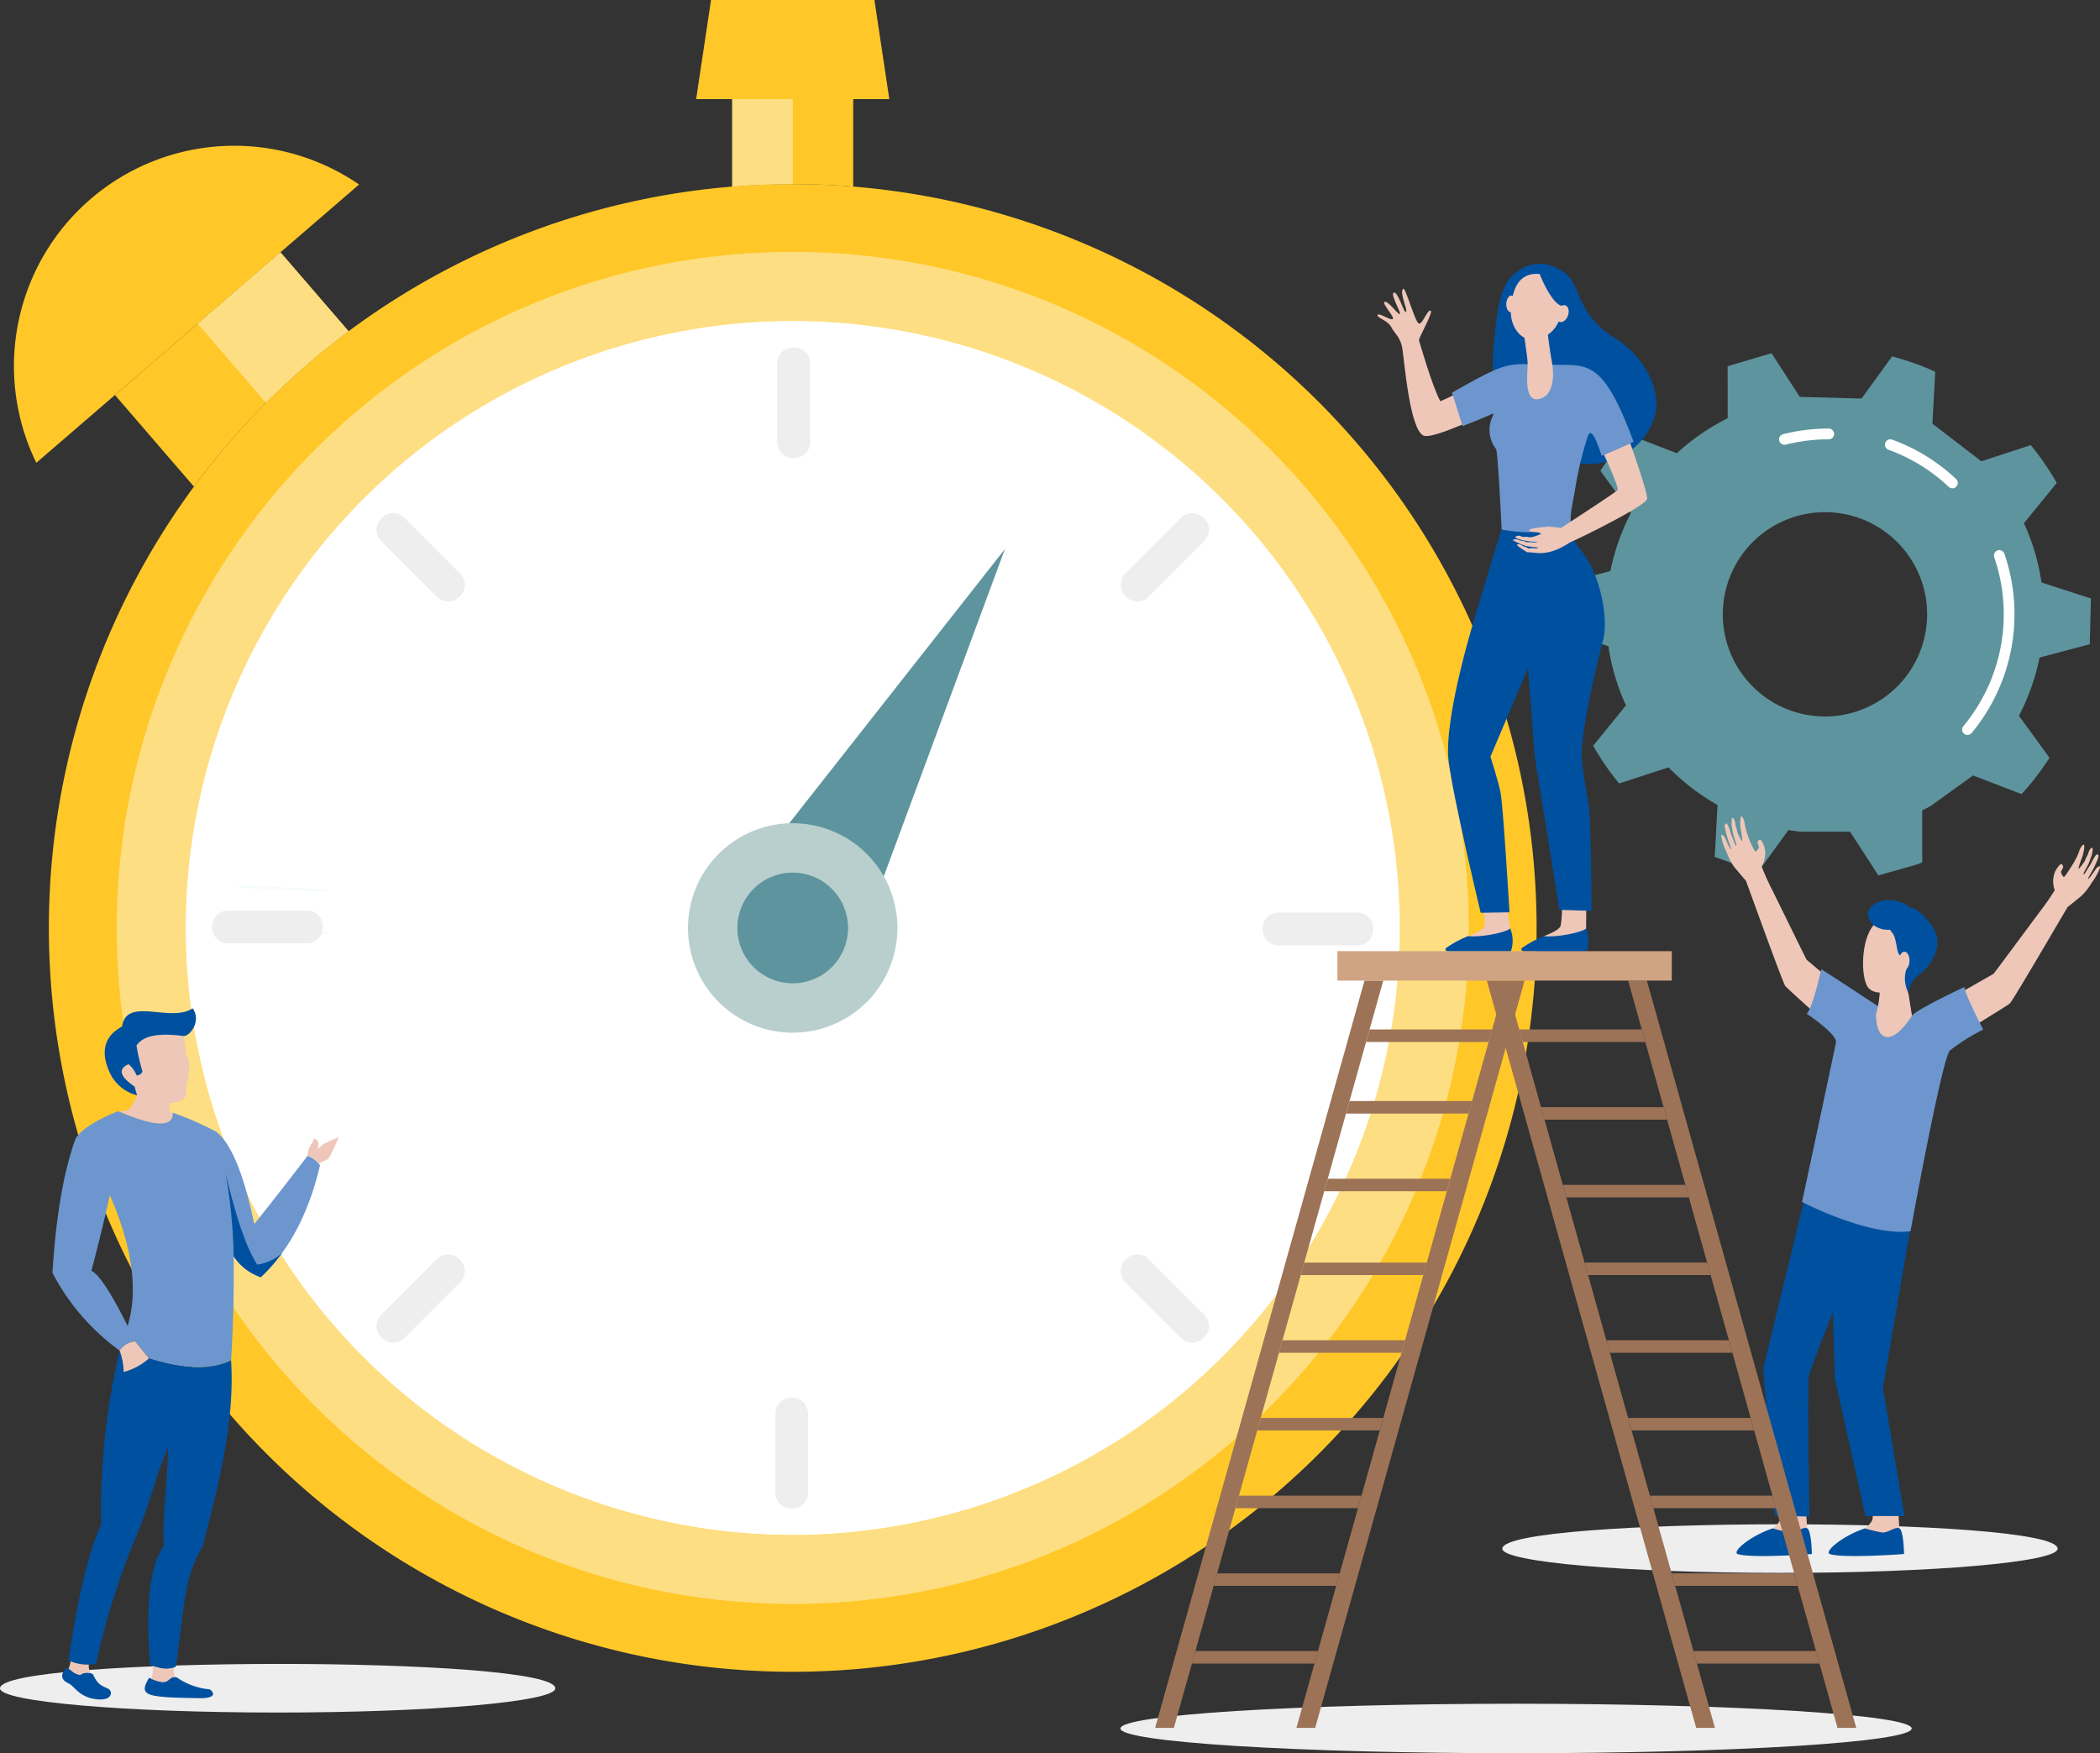 <svg xmlns="http://www.w3.org/2000/svg" width="299.435" height="250" viewBox="0 0 299.435 250">
  <rect x="0" y="0" width="299.435" height="250" fill="#333333" stroke="none"/>
  <g id="グループ_3419" data-name="グループ 3419" transform="translate(-33.956)">
    <g id="グループ_3421" data-name="グループ 3421">
      <path id="パス_9315" data-name="パス 9315" d="M852.964,212a14.566,14.566,0,1,1,14.566-14.565A14.565,14.565,0,0,1,852.964,212m-22.3,7.261a31.332,31.332,0,0,0,6.98,5.364l-.4,7.407,6.153,2.178,4.355-6.008,1.682.238,7.112,0,4.032,6.229,5.5-1.564.19-.07.568-.219-.008-7.417,1.226-.643,6.027-4.344.663.254L881,223.072a38.064,38.064,0,0,0,3.981-5.179l-4.362-5.99a31.193,31.193,0,0,0,2.939-8.3l7.159-1.9.171-6.531-7.05-2.281a30.845,30.845,0,0,0-2.5-8.446l4.673-5.75a38.031,38.031,0,0,0-3.7-5.382l-7.05,2.3-6.974-5.364.4-7.407a37.26,37.26,0,0,0-6.156-2.178l-4.351,6-8.8-.231-4.031-6.228-6.263,1.854.007,7.415a31.268,31.268,0,0,0-7.248,4.987l-1.861-.714-5.058-1.952a38.042,38.042,0,0,0-3.98,5.179l4.362,5.99a30.876,30.876,0,0,0-2.937,8.3l-7.161,1.9-.173,6.533,7.049,2.28a31.084,31.084,0,0,0,2.5,8.444l-4.673,5.752a38.147,38.147,0,0,0,3.7,5.382Z" transform="translate(-558.789 -109.836)" fill="#5e949e" fill-rule="evenodd"/>
      <path id="パス_9316" data-name="パス 9316" d="M998.633,275.867a.768.768,0,0,1-.59-1.258,24.98,24.98,0,0,0,4.4-24.078.768.768,0,0,1,1.453-.5,26.548,26.548,0,0,1-4.676,25.559.762.762,0,0,1-.591.277" transform="translate(-684.133 -171.065)" fill="#fff" fill-rule="evenodd"/>
      <path id="パス_9317" data-name="パス 9317" d="M972.463,206.225a.774.774,0,0,1-.528-.209,24.832,24.832,0,0,0-8.591-5.293.768.768,0,0,1,.523-1.444,26.374,26.374,0,0,1,9.122,5.62.767.767,0,0,1,.03,1.085.757.757,0,0,1-.557.241" transform="translate(-660.119 -136.593)" fill="#fff" fill-rule="evenodd"/>
      <path id="パス_9318" data-name="パス 9318" d="M915.61,196.668a.768.768,0,0,1-.189-1.513,26.666,26.666,0,0,1,6.5-.8.768.768,0,1,1,0,1.536,25.063,25.063,0,0,0-6.125.757.736.736,0,0,1-.189.024" transform="translate(-627.213 -133.246)" fill="#fff" fill-rule="evenodd"/>
      <path id="パス_9323" data-name="パス 9323" d="M130.163,189.574A106.066,106.066,0,1,0,236.229,83.508,106.066,106.066,0,0,0,130.163,189.574" transform="translate(-89.239 -57.253)" fill="#ffc828" fill-rule="evenodd"/>
      <path id="パス_9324" data-name="パス 9324" d="M259.6,307.03c.242-.006.482-.015.723-.023.529-.016,1.056-.035,1.582-.06q.4-.018.8-.041c.513-.03,1.025-.061,1.535-.1.253-.019.506-.035.758-.055q.908-.071,1.81-.161c.146-.013.292-.025.437-.04q1.115-.114,2.222-.255c.2-.025.4-.054.6-.08.541-.073,1.082-.147,1.621-.228q.382-.058.763-.119.746-.118,1.488-.247c.25-.043.5-.086.749-.131.543-.1,1.083-.2,1.623-.311.185-.036.371-.071.556-.11q1.087-.221,2.165-.471c.121-.027.241-.058.362-.086.6-.142,1.194-.285,1.788-.437.221-.057.442-.115.663-.174.5-.132,1-.265,1.5-.405.229-.064.459-.128.688-.2.518-.148,1.033-.3,1.548-.46.188-.058.377-.114.564-.172q2.1-.658,4.166-1.41c.185-.067.368-.137.551-.2.5-.188,1-.377,1.5-.573.214-.082.426-.168.639-.252q.733-.294,1.46-.6c.192-.081.383-.159.574-.241q.9-.382,1.789-.783l.193-.084q1.01-.458,2.007-.937c.127-.061.253-.125.38-.187q.791-.384,1.574-.782c.182-.092.363-.186.544-.28q.719-.373,1.432-.756l.523-.282q.787-.431,1.564-.875c.11-.062.219-.122.328-.185q.969-.557,1.924-1.138l.045-.028q.9-.547,1.785-1.113c.145-.092.288-.187.432-.28q.7-.454,1.4-.92l.485-.328q.71-.482,1.41-.977l.372-.262q1.788-1.274,3.512-2.626c.114-.09.227-.18.34-.271q.679-.537,1.349-1.086l.443-.365q.645-.538,1.281-1.084l.383-.329q.8-.691,1.578-1.4l.025-.021q.836-.761,1.653-1.539c.057-.054.114-.111.171-.165q.69-.661,1.369-1.337c.124-.123.247-.249.37-.372q.6-.6,1.183-1.211c.12-.126.242-.251.362-.378q.651-.685,1.287-1.383l.182-.2q1.48-1.631,2.887-3.331l.3-.367q.542-.663,1.074-1.334l.342-.436q.535-.686,1.059-1.381c.087-.116.176-.232.263-.349q1.314-1.761,2.548-3.583c.079-.116.156-.233.234-.349q.487-.729.963-1.463l.31-.484q.448-.705.885-1.418c.092-.15.184-.3.275-.45q.53-.874,1.04-1.76l.059-.1q.558-.97,1.093-1.954c.054-.1.106-.2.16-.3q.433-.806.854-1.619c.091-.175.18-.352.269-.529q.367-.722.722-1.452c.089-.182.178-.364.265-.547q.39-.814.765-1.638c.051-.111.1-.22.152-.331q.461-1.022.9-2.055l.052-.125q.394-.937.77-1.885c.073-.183.143-.367.215-.551q.294-.755.575-1.514.114-.308.226-.617.282-.775.549-1.556c.06-.176.123-.353.182-.53q.356-1.055.688-2.118h0a96.532,96.532,0,0,0-25.9-98.736v-.007q-.621-.586-1.253-1.16l-.174-.159q-.767-.7-1.549-1.374l-.176-.153q-.8-.689-1.608-1.36l-.141-.117q-.837-.689-1.69-1.361l-.092-.073q-.874-.688-1.765-1.354l-.062-.046q-.913-.683-1.844-1.344l-.043-.031q-.913-.648-1.842-1.276l-.108-.073q-.895-.6-1.8-1.186l-.175-.111q-.882-.564-1.776-1.109l-.211-.127q-.882-.534-1.777-1.051l-.228-.13q-.89-.511-1.793-1l-.239-.13q-.9-.489-1.813-.957l-.24-.123q-.914-.467-1.839-.914l-.25-.12q-.934-.449-1.88-.877l-.221-.1q-.958-.432-1.928-.844l-.2-.087q-.987-.416-1.984-.81l-.174-.07q-1.032-.406-2.074-.789l-.1-.036q-1.088-.4-2.189-.772l-.012,0q-1.107-.374-2.227-.723l-.075-.022q-1.084-.338-2.18-.65l-.13-.035q-1.066-.3-2.142-.581l-.192-.048q-1.047-.268-2.1-.514l-.238-.054q-1.037-.237-2.081-.452l-.268-.055q-1.037-.21-2.082-.4l-.273-.049q-1.045-.185-2.1-.348l-.282-.043q-1.051-.16-2.109-.295l-.284-.037q-1.069-.135-2.144-.244l-.253-.027q-1.094-.11-2.2-.194l-.222-.018q-1.13-.086-2.267-.143l-.163-.009q-1.168-.058-2.346-.089l-.1,0q-1.226-.032-2.459-.031t-2.457.031l-.1,0c-.784.021-1.566.049-2.346.089l-.163.009c-.757.04-1.514.086-2.267.143l-.221.018q-1.1.086-2.2.194l-.253.027q-1.075.111-2.143.244l-.285.037q-1.057.135-2.108.295l-.282.043q-1.053.163-2.1.348l-.273.049q-1.045.188-2.081.4l-.268.055q-1.045.215-2.082.452l-.238.054q-1.056.246-2.1.514l-.191.048q-1.076.279-2.142.581l-.129.035q-1.1.314-2.181.65l-.074.022q-1.12.349-2.227.723l-.012,0q-1.1.373-2.189.772l-.1.036q-1.042.382-2.074.789l-.174.07q-1,.393-1.984.81l-.2.087q-.97.412-1.929.844l-.221.1q-.945.429-1.88.877l-.25.12q-.925.448-1.838.914l-.241.123q-.912.468-1.813.957l-.239.13q-.9.492-1.793,1l-.228.13q-.895.517-1.777,1.051l-.21.127q-.895.545-1.776,1.109l-.175.111q-.909.584-1.8,1.186l-.108.073q-.929.628-1.842,1.276l-.043.031q-.93.661-1.844,1.344l-.061.046q-.89.667-1.765,1.354l-.092.073q-.853.672-1.69,1.361l-.141.117q-.812.672-1.608,1.36l-.175.153q-.781.68-1.548,1.374l-.175.159q-.631.576-1.253,1.16v.007a96.531,96.531,0,0,0-25.9,98.736h0q.331,1.066.688,2.118c.06.177.122.354.183.53q.268.781.548,1.556.112.309.226.617.282.76.575,1.514c.072.184.142.368.215.551q.376.948.77,1.885l.052.125q.439,1.034.9,2.055c.05.111.1.221.152.331.25.548.5,1.1.765,1.638.088.183.177.366.265.547q.355.73.722,1.452c.089.177.178.353.269.529q.42.815.854,1.619c.054.1.106.2.16.3q.536.984,1.093,1.954l.059.1q.511.887,1.04,1.76c.091.15.184.3.275.45q.437.713.886,1.418c.1.162.206.324.31.484q.475.736.963,1.463l.234.349q1.233,1.822,2.548,3.583c.087.117.176.233.264.349q.523.7,1.059,1.381.17.218.342.436.532.672,1.074,1.334l.3.367q1.406,1.7,2.887,3.331c.06.067.121.132.181.2q.637.7,1.287,1.383c.12.126.241.252.363.378q.584.609,1.181,1.211c.124.123.247.248.371.372q.678.675,1.369,1.337c.057.054.113.111.171.165q.818.779,1.653,1.539l.024.021q.781.71,1.578,1.4l.383.329q.636.547,1.281,1.084l.443.365q.669.55,1.348,1.086c.114.091.227.182.341.271q1.725,1.351,3.511,2.626l.373.262q.7.5,1.41.977l.486.328q.695.466,1.4.92c.144.093.288.188.432.28q.886.565,1.785,1.113l.046.028q.955.581,1.924,1.138c.109.063.219.123.329.185q.778.445,1.564.875l.523.282q.712.384,1.432.756c.181.094.363.188.544.28q.783.4,1.574.782c.127.062.253.125.38.187q1,.48,2.007.937l.192.084q.891.4,1.79.783c.19.082.382.16.574.241q.728.3,1.461.6c.213.084.425.17.639.252.5.2,1,.385,1.5.573.184.068.367.138.551.2q2.062.75,4.166,1.41c.187.059.376.114.564.172.514.157,1.03.311,1.547.46q.344.1.688.2.746.209,1.5.405c.221.058.442.117.664.174.594.151,1.189.3,1.788.437.12.028.241.059.361.086.719.165,1.44.324,2.164.471.186.039.372.073.557.11q.81.163,1.623.311c.25.046.5.089.749.131q.742.13,1.487.247c.255.041.508.08.764.119.539.08,1.079.154,1.622.228.2.025.4.054.6.08q1.107.14,2.221.255c.146.015.292.026.438.04q.9.09,1.81.161c.252.021.5.036.758.055.511.036,1.023.068,1.536.1q.4.022.8.041c.526.025,1.054.044,1.582.06.241.008.481.017.723.023.759.018,1.519.029,2.283.029s1.524-.011,2.283-.029M179.174,173.4c.071-.147.141-.3.212-.443q.827-1.7,1.725-3.367c.08-.148.161-.3.242-.444q.355-.648.722-1.291c.075-.133.15-.267.227-.4q.468-.808.951-1.61c.056-.092.114-.183.17-.274.272-.443.546-.885.825-1.322.1-.155.2-.312.3-.467q.412-.638.835-1.268c.069-.1.137-.209.208-.312q.514-.76,1.046-1.509c.1-.136.193-.269.29-.4q.412-.574.833-1.142c.111-.149.222-.3.334-.448q.55-.733,1.114-1.454l.1-.125q.521-.661,1.055-1.31.195-.238.392-.474.424-.507.856-1.011c.123-.144.246-.289.371-.432q.585-.672,1.182-1.333l.344-.373q.458-.5.922-.99c.15-.159.3-.318.453-.475q.482-.5.973-1c.108-.11.216-.222.326-.33q.628-.627,1.267-1.239l.449-.424q.46-.436.928-.864c.159-.146.319-.293.479-.438q.657-.594,1.324-1.175c.091-.078.182-.155.273-.233q.564-.486,1.138-.963l.51-.42q.494-.4.994-.8c.157-.125.313-.251.472-.374.461-.361.925-.719,1.393-1.068.156-.118.314-.233.471-.349q.514-.379,1.032-.751.28-.2.562-.4.577-.407,1.161-.805c.119-.081.237-.164.356-.244q.736-.5,1.485-.978l.533-.339q.538-.341,1.081-.675c.182-.113.364-.224.547-.335.51-.308,1.023-.613,1.54-.911.11-.063.221-.124.33-.186q.639-.365,1.283-.717.3-.161.592-.321.584-.315,1.175-.619c.162-.085.324-.17.487-.254q.8-.409,1.609-.8c.167-.081.335-.16.5-.24q.608-.288,1.221-.57c.191-.086.383-.174.575-.26.476-.214.954-.422,1.433-.628l.293-.127q.838-.354,1.686-.688.288-.114.577-.225c.416-.163.835-.321,1.255-.477.185-.069.37-.139.556-.206.574-.209,1.15-.414,1.731-.61l.378-.125c.477-.159.956-.315,1.436-.466.2-.063.4-.125.6-.186.461-.142.922-.278,1.386-.413l.455-.133q.9-.252,1.8-.488l.49-.123q.7-.179,1.414-.346l.575-.134q.848-.193,1.7-.371l.179-.039q.932-.19,1.87-.357.284-.052.569-.1.719-.125,1.442-.239l.531-.084c.633-.095,1.266-.185,1.9-.266l.359-.043q.8-.1,1.612-.185l.572-.058q.807-.08,1.619-.143l.368-.031q.975-.072,1.957-.124l.516-.023q.763-.036,1.531-.058c.187-.005.375-.011.563-.015.667-.015,1.335-.025,2.005-.025s1.339.009,2.006.025c.187,0,.375.01.563.015q.767.024,1.531.058l.516.023q.981.051,1.957.124l.369.031q.812.064,1.619.143l.572.058q.808.085,1.611.185l.36.043c.637.081,1.271.171,1.9.266l.529.084q.723.115,1.442.239.284.049.569.1.939.167,1.87.357l.18.039q.855.177,1.7.371l.575.134q.71.168,1.414.346l.49.123q.907.233,1.8.488l.455.133c.463.135.925.27,1.384.413.2.061.4.123.6.186q.722.227,1.437.466c.126.043.253.084.379.125.58.2,1.156.4,1.73.61.186.067.371.137.556.206.42.157.838.314,1.255.477.192.075.385.149.577.225q.847.335,1.686.688l.293.127c.48.206.958.413,1.433.628q.288.128.575.26.613.282,1.221.57c.168.08.336.159.5.24q.81.39,1.609.8c.164.084.325.169.487.254q.589.306,1.175.619l.592.321q.645.354,1.282.717c.11.062.222.123.331.186.517.3,1.03.6,1.54.911.183.111.365.223.548.335q.542.334,1.08.675l.533.339q.748.481,1.486.978c.119.08.237.163.356.244q.584.4,1.161.805.283.2.563.4.518.371,1.031.751c.157.116.315.232.471.349.469.35.933.707,1.394,1.068.158.123.314.249.471.374q.5.4.993.8l.511.42q.574.476,1.139.963c.09.078.183.155.273.233q.669.58,1.325,1.175c.16.145.319.291.479.438q.466.429.927.864c.15.142.3.282.449.424q.64.613,1.268,1.239c.109.108.217.22.326.33q.49.495.973,1,.228.236.453.475.464.492.922.99c.114.124.23.249.343.373q.6.661,1.182,1.333c.124.143.247.288.371.432q.431.5.855,1.011.2.236.392.474.534.65,1.056,1.31l.1.125q.564.721,1.115,1.454c.112.148.223.3.334.448q.42.567.832,1.142c.1.135.194.269.29.4q.532.749,1.047,1.509c.07.1.138.208.208.312q.421.63.834,1.268c.1.154.2.311.3.467.279.438.554.88.825,1.322.056.092.114.183.169.274q.485.8.952,1.61c.076.132.151.266.227.4q.366.642.722,1.291c.081.148.162.3.242.444q.9,1.662,1.725,3.367c.072.147.141.3.212.443a86.836,86.836,0,0,1,3.916,64.882c-.058.171-.118.342-.177.514q-.231.672-.472,1.34c-.073.2-.145.4-.219.6q-.243.656-.5,1.306c-.07.179-.138.358-.208.536q-.345.874-.71,1.738l-.02.05-.006.014q-.374.882-.768,1.754c-.082.183-.167.364-.25.546q-.28.608-.566,1.214-.15.313-.3.624-.284.582-.577,1.16c-.1.192-.194.385-.292.578q-.4.777-.816,1.545l-.1.19q-.438.8-.892,1.595c-.112.2-.226.389-.34.584q-.316.544-.64,1.081c-.124.206-.248.412-.374.615q-.327.534-.664,1.064c-.121.191-.242.384-.364.574q-.442.686-.9,1.363l-.237.352q-.476.7-.967,1.394c-.134.189-.27.377-.406.565-.237.329-.475.658-.716.984l-.455.608q-.361.476-.727.946c-.148.19-.295.382-.444.57q-.465.59-.943,1.171c-.144.175-.288.352-.433.525q-.489.589-.986,1.166c-.166.193-.335.383-.5.576-.251.285-.5.57-.756.852-.178.2-.357.395-.537.59q-.393.428-.791.849c-.17.181-.34.363-.512.543q-.515.536-1.04,1.065c-.163.164-.325.327-.489.49q-.537.533-1.082,1.057c-.189.181-.381.36-.571.539q-.406.383-.815.758c-.2.186-.4.37-.608.554q-.421.379-.847.752c-.191.167-.382.336-.575.5q-.555.478-1.119.946-.281.233-.563.465-.581.475-1.169.941c-.2.159-.4.315-.606.472-.3.232-.6.464-.9.693q-.324.244-.65.485-.46.34-.924.674c-.205.147-.41.3-.617.443q-.608.43-1.225.849-.289.2-.579.393-.632.423-1.271.836c-.212.138-.426.272-.639.406-.327.206-.654.411-.983.613-.228.14-.455.278-.684.416q-.5.3-1.007.6c-.214.125-.427.25-.643.374q-.672.384-1.354.756-.258.143-.518.282-.708.382-1.422.751c-.214.109-.43.218-.645.327-.356.179-.713.357-1.071.532-.234.114-.47.228-.7.339q-.551.264-1.107.518c-.211.1-.422.194-.634.29q-.774.348-1.556.68l-.34.145q-.8.335-1.607.656c-.212.084-.424.165-.636.248q-.592.229-1.188.451-.347.13-.7.255-.594.215-1.193.42c-.217.075-.434.152-.652.225q-.823.277-1.654.537l-.315.1q-.847.263-1.7.507c-.216.062-.433.121-.65.181-.419.116-.839.231-1.261.341q-.348.091-.7.18-.647.163-1.3.316c-.209.049-.417.1-.627.147q-.917.211-1.841.4l-.073.017h0l-.051.011c-.623.127-1.25.245-1.879.359l-.634.111c-.447.076-.9.152-1.345.223l-.707.107q-.677.1-1.358.19l-.633.084q-.988.125-1.985.227h0q-1,.1-2,.178l-.631.044q-.7.05-1.4.09l-.725.037q-.7.033-1.408.053c-.212.006-.424.014-.637.019q-1.02.026-2.045.027t-2.045-.027l-.638-.019q-.7-.022-1.408-.053l-.725-.037q-.7-.039-1.4-.09l-.631-.044c-.668-.053-1.336-.111-2-.178h0Zm71.3,123.562c-.668-.053-1.335-.111-2-.178Zm-3.985-.4c-.212-.026-.423-.056-.634-.084q-.68-.09-1.358-.19c-.236-.034-.472-.071-.707-.107-.449-.071-.9-.146-1.345-.223l-.634-.111c-.628-.114-1.255-.232-1.878-.359l-.051-.011h0l-.073-.017q-.925-.19-1.842-.4c-.209-.048-.417-.1-.626-.147q-.651-.154-1.3-.316-.35-.088-.7-.18c-.421-.111-.841-.225-1.26-.341-.217-.061-.434-.119-.65-.181q-.855-.246-1.7-.507l-.314-.1q-.831-.259-1.655-.537c-.218-.073-.434-.149-.652-.225q-.6-.205-1.193-.42-.349-.125-.7-.255-.6-.221-1.188-.451c-.212-.082-.424-.164-.635-.248q-.807-.319-1.607-.656l-.34-.145q-.782-.333-1.556-.68c-.212-.1-.423-.194-.634-.29q-.555-.255-1.106-.518c-.236-.112-.471-.226-.706-.339-.359-.174-.715-.353-1.071-.532q-.324-.163-.645-.327-.715-.369-1.422-.751-.26-.14-.519-.282-.681-.372-1.354-.756c-.215-.123-.428-.249-.642-.374q-.506-.295-1.007-.6-.343-.206-.683-.416c-.33-.2-.656-.407-.983-.613-.214-.135-.427-.269-.64-.406q-.64-.412-1.271-.836-.291-.2-.58-.393-.616-.42-1.225-.849c-.207-.147-.411-.3-.617-.443q-.464-.333-.923-.674-.326-.241-.65-.485c-.3-.229-.6-.461-.9-.693-.2-.157-.4-.313-.606-.472q-.589-.465-1.17-.941-.282-.231-.562-.465c-.375-.313-.75-.628-1.12-.946-.193-.167-.384-.336-.575-.5q-.426-.373-.847-.752c-.2-.184-.406-.368-.608-.554q-.41-.376-.815-.758c-.191-.179-.382-.358-.572-.539q-.545-.523-1.082-1.057c-.164-.163-.327-.326-.489-.49q-.524-.528-1.04-1.065c-.172-.18-.342-.361-.512-.543q-.4-.422-.791-.849c-.18-.2-.359-.393-.536-.59-.254-.282-.506-.567-.756-.852-.169-.192-.337-.382-.5-.576q-.5-.578-.985-1.166c-.145-.174-.29-.35-.434-.525-.317-.388-.632-.777-.943-1.171-.149-.188-.3-.38-.444-.57q-.366-.47-.726-.946-.229-.3-.456-.608c-.241-.326-.479-.655-.716-.984-.136-.188-.272-.376-.407-.565q-.49-.692-.967-1.394l-.236-.352q-.455-.677-.9-1.363c-.123-.191-.244-.383-.366-.574q-.335-.53-.663-1.064c-.126-.2-.25-.409-.374-.615q-.324-.537-.64-1.081-.17-.291-.339-.584-.454-.793-.892-1.595l-.1-.19q-.416-.768-.816-1.545c-.1-.192-.195-.385-.292-.578-.194-.385-.388-.772-.577-1.16-.1-.208-.2-.416-.3-.624-.192-.4-.38-.809-.567-1.214-.083-.182-.168-.363-.25-.546-.262-.582-.519-1.166-.768-1.754l-.005-.014-.021-.05q-.364-.863-.71-1.738c-.071-.177-.139-.357-.208-.536q-.253-.65-.5-1.306-.11-.3-.219-.6-.241-.668-.472-1.34c-.058-.171-.119-.343-.176-.514a86.833,86.833,0,0,1,3.915-64.882Zm-68.15-50.427c-.262-.582-.519-1.166-.768-1.754Z" transform="translate(-110.33 -78.344)" fill="#fede82" fill-rule="evenodd"/>
      <path id="パス_9325" data-name="パス 9325" d="M192.2,232.107a86.561,86.561,0,1,0,86.561-86.561A86.562,86.562,0,0,0,192.2,232.107" transform="translate(-131.771 -99.786)" fill="#fff" fill-rule="evenodd"/>
      <path id="パス_9326" data-name="パス 9326" d="M462.8,173.36h.172a2.249,2.249,0,0,0,2.25-2.248V159.844a2.249,2.249,0,0,0-2.25-2.249H462.8a2.249,2.249,0,0,0-2.25,2.249v11.269a2.249,2.249,0,0,0,2.25,2.248" transform="translate(-315.754 -108.047)" fill="#eee" fill-rule="evenodd"/>
      <path id="パス_9327" data-name="パス 9327" d="M354.029,415.512v.173a2.249,2.249,0,0,0,2.249,2.25h11.268a2.25,2.25,0,0,0,2.25-2.25v-.173a2.251,2.251,0,0,0-2.25-2.25H356.277a2.249,2.249,0,0,0-2.249,2.25m-149.78-.291v.172a2.249,2.249,0,0,0,2.249,2.25h11.268a2.25,2.25,0,0,0,2.249-2.25v-.172a2.249,2.249,0,0,0-2.249-2.25H206.5a2.248,2.248,0,0,0-2.249,2.25" transform="translate(-140.032 -283.132)" fill="#eee" fill-rule="evenodd"/>
      <path id="パス_9328" data-name="パス 9328" d="M385.516,244.548l.122.122a2.248,2.248,0,0,0,3.181,0l7.968-7.968a2.249,2.249,0,0,0,0-3.181l-.122-.122a2.25,2.25,0,0,0-3.181,0l-7.967,7.968a2.248,2.248,0,0,0,0,3.18M279.4,350.252l.122.122a2.249,2.249,0,0,0,3.181,0l7.967-7.967a2.25,2.25,0,0,0,0-3.181l-.122-.122a2.25,2.25,0,0,0-3.181,0l-7.967,7.968a2.248,2.248,0,0,0,0,3.181" transform="translate(-191.103 -159.567)" fill="#eee" fill-rule="evenodd"/>
      <path id="パス_9329" data-name="パス 9329" d="M290.67,244.548l-.122.122a2.249,2.249,0,0,1-3.181,0L279.4,236.7a2.248,2.248,0,0,1,0-3.181l.121-.122a2.25,2.25,0,0,1,3.182,0l7.968,7.968a2.249,2.249,0,0,1,0,3.18m106.116,105.7-.122.122a2.249,2.249,0,0,1-3.181,0l-7.968-7.967a2.25,2.25,0,0,1,0-3.181l.122-.122a2.25,2.25,0,0,1,3.181,0l7.968,7.968a2.249,2.249,0,0,1,0,3.181" transform="translate(-191.104 -159.567)" fill="#eee" fill-rule="evenodd"/>
      <path id="パス_9330" data-name="パス 9330" d="M461.874,649.755h.172a2.25,2.25,0,0,0,2.25-2.25V636.237a2.249,2.249,0,0,0-2.25-2.248h-.172a2.249,2.249,0,0,0-2.25,2.248v11.268a2.249,2.249,0,0,0,2.25,2.25" transform="translate(-315.117 -434.661)" fill="#eee" fill-rule="evenodd"/>
      <path id="パス_9331" data-name="パス 9331" d="M253.741,422.567l.774-.066a.338.338,0,0,0,.309-.368.352.352,0,0,0-.012-.071.8.8,0,0,1-.326.1l-.617.052a2.336,2.336,0,0,1-.128.352" transform="translate(-173.964 -289.365)" fill="#f6fbfd" fill-rule="evenodd"/>
      <path id="パス_9332" data-name="パス 9332" d="M228.857,402.455a.368.368,0,0,0,.01-.071.34.34,0,0,0-.325-.354c-1.954-.083-7.337-.32-12.5-.59l-.058.338c5.178.27,10.581.508,12.544.592a.812.812,0,0,1,.329.086" transform="translate(-148.078 -275.226)" fill="#f6fbfd" fill-rule="evenodd"/>
      <path id="パス_9333" data-name="パス 9333" d="M125.233,73.728a31.419,31.419,0,0,0-7.708,37.589l46.02-39.683a31.42,31.42,0,0,0-38.312,2.094" transform="translate(-78.389 -45.323)" fill="#ffc828" fill-rule="evenodd"/>
      <path id="パス_9334" data-name="パス 9334" d="M183.73,114.427l-23.6,20.351,11.263,13.062a106.707,106.707,0,0,1,22.047-22.154Z" transform="translate(-109.784 -78.451)" fill="#ffc828" fill-rule="evenodd"/>
      <path id="パス_9335" data-name="パス 9335" d="M209.463,114.427l-11.8,10.176,9.731,11.285a106.613,106.613,0,0,1,11.778-10.2Z" transform="translate(-135.517 -78.451)" fill="#fede82" fill-rule="evenodd"/>
      <path id="パス_9336" data-name="パス 9336" d="M789.335,694.8c0,1.906,17.725,3.451,39.59,3.451s39.589-1.545,39.589-3.451c0-4.687-79.179-4.593-79.179,0" transform="translate(-541.165 -473.964)" fill="#eee" fill-rule="evenodd"/>
      <path id="パス_9337" data-name="パス 9337" d="M957.944,682.009l.2,3.543c.072.448.362,1.556.362,1.966,0,1.533-6.817-1.3-5.291-1.98.141-.061,1.079-.873,1.124-1.4.07-.8.035-2.079.035-2.079Z" transform="translate(-653.369 -467.583)" fill="#eec7b9" fill-rule="evenodd"/>
      <path id="パス_9338" data-name="パス 9338" d="M942.51,693.049a23.71,23.71,0,0,0,2.418.583c.82.121,1.9-.865,2.483-.6.637.3.682,3.672.682,3.672s-8.394.637-10.542.023c-.965-.281,1.686-2.587,4.959-3.679" transform="translate(-642.644 -475.11)" fill="#0050a0" fill-rule="evenodd"/>
      <path id="パス_9339" data-name="パス 9339" d="M916.13,682.009l.2,3.543c.074.448.364,1.556.364,1.966,0,1.533-6.82-1.3-5.291-1.98.138-.061,1.077-.873,1.124-1.4.07-.8.032-2.079.032-2.079Z" transform="translate(-624.702 -467.583)" fill="#eec7b9" fill-rule="evenodd"/>
      <path id="パス_9340" data-name="パス 9340" d="M900.7,693.049a23.825,23.825,0,0,0,2.421.583c.819.121,1.9-.865,2.48-.6.64.3.682,3.672.682,3.672s-8.392.637-10.539.023c-.966-.281,1.682-2.587,4.956-3.679" transform="translate(-613.978 -475.11)" fill="#0050a0" fill-rule="evenodd"/>
      <path id="パス_9341" data-name="パス 9341" d="M894.906,375.611a3.852,3.852,0,0,1-.514,1.843,35.815,35.815,0,0,0,1.55,3.43s4.593,9.362,4.857,9.864l8.17,6.889-2.118,5.083s-8.695-7.731-9.082-8.216-5.17-13.87-5.628-15.031c0,0-1.041-1.19-1.671-1.964a8.48,8.48,0,0,1-1.047-2.025,8.984,8.984,0,0,1-.735-2.058c-.236-1.016.439-.15.439-.15s.766,1.8.894,1.721c.1-.068-.377-1.032-.65-2.154-.07-.289-.137-.569-.2-.835-.159-.683.205-.978.483-.281a7.245,7.245,0,0,1,.322.964,6.03,6.03,0,0,0,.352.888,7.283,7.283,0,0,0,.369.911c.021-.023.136.052.07-.259a17.283,17.283,0,0,1-.491-1.676c-.042-.31-.168-.963-.168-.963a6.23,6.23,0,0,1,.045-1.04c.312-.105.513.592.516,1.025a4.859,4.859,0,0,1,.254.963s.534,1.343.722,1.275a16.148,16.148,0,0,0-.255-1.776c-.091-.819-.055-1.661.1-1.7.263-.076.46.827.46.827s.1.637.156.842c.058.251.29.972.29.972a12.092,12.092,0,0,0,1.093,2.382c.168-.083.518-.477.511-.653s-.177-.485-.182-.651a.423.423,0,0,1,.336-.425c.206-.023.544.812.544.812a2.923,2.923,0,0,1,.208,1.169" transform="translate(-609.247 -253.899)" fill="#eec7b9" fill-rule="evenodd"/>
      <path id="パス_9342" data-name="パス 9342" d="M1000.449,387.731a3.819,3.819,0,0,0,.172,1.9,34.932,34.932,0,0,1-2.148,3.087s-6.213,8.384-6.565,8.824l-9.282,5.3,1.16,5.387s9.954-6.032,10.421-6.442,7.6-12.7,8.259-13.763c0,0,1.242-.979,2-1.624a8.566,8.566,0,0,0,1.4-1.8,9.147,9.147,0,0,0,1.1-1.888c.418-.957-.4-.235-.4-.235s-1.082,1.638-1.192,1.532c-.084-.084.557-.941,1.03-2,.122-.273.239-.539.345-.788.283-.646-.022-1-.422-.365a7.336,7.336,0,0,0-.491.888,6.056,6.056,0,0,1-.507.811,7.2,7.2,0,0,1-.53.827c-.016-.031-.142.03-.021-.265.145-.349.609-1.025.784-1.555.1-.3.341-.919.341-.919a6.36,6.36,0,0,0,.145-1.032c-.288-.166-.612.487-.694.911a4.841,4.841,0,0,0-.425.9s-.771,1.221-.938,1.123a15.023,15.023,0,0,1,.572-1.7c.239-.789.354-1.624.21-1.692-.245-.114-.6.728-.6.728s-.217.608-.306.8c-.1.235-.462.9-.462.9s-1.355,2.268-1.506,2.153a1.221,1.221,0,0,1-.385-.735c.038-.167.263-.448.3-.615a.428.428,0,0,0-.258-.477c-.2-.053-.682.7-.682.7a2.911,2.911,0,0,0-.415,1.116" transform="translate(-673.686 -262.688)" fill="#eec7b9" fill-rule="evenodd"/>
      <path id="パス_9343" data-name="パス 9343" d="M924.888,537.252s-10.329,24.582-10.712,26.79c-.279,1.624.081,20.007.081,20.007l-4.885-.076-1.714-21.009,6.428-26.494Z" transform="translate(-622.288 -367.802)" fill="#0050a0" fill-rule="evenodd"/>
      <path id="パス_9344" data-name="パス 9344" d="M950.376,537.115l-4.707,27.3,3.075,18.27h-5.561l-4.371-19.643-.6-21.525,2.254-6.926Z" transform="translate(-643.235 -366.512)" fill="#0050a0" fill-rule="evenodd"/>
      <path id="パス_9345" data-name="パス 9345" d="M928,439.558s-1.222,5.5-2.078,6.357c0,0,4.366,2.914,4.163,4.075s-4.835,22.76-4.835,22.76,9.537,4.97,15.471,4.174c0,0,4.467-24.621,5.622-25.774a27.733,27.733,0,0,1,4.745-2.982s-2.683-5.151-2.683-6.07c0,0-6.37,2.967-7.444,4.037s-3.159-.281-3.661-.5c0,0-8.534-5.607-9.3-6.077" transform="translate(-634.345 -301.359)" fill="#6d96ce" fill-rule="evenodd"/>
      <path id="パス_9346" data-name="パス 9346" d="M963.143,443.894l.807,5.054s-2.119,3.528-3.814,3.005c-1.424-.441-1.3-3.232-1.3-3.232a14.6,14.6,0,0,0,.542-4.325c-.231-1.441,3.766-.5,3.766-.5" transform="translate(-657.372 -304.126)" fill="#eec7b9" fill-rule="evenodd"/>
      <path id="パス_9348" data-name="パス 9348" d="M959.745,418.161c.112-.037.9,5.8-.6,7.413s-4.433,2.132-5.483.865c-1.163-1.4-1.1-7.678,1.232-9.332s4.851,1.055,4.851,1.055" transform="translate(-653.318 -285.6)" fill="#eec7b9" fill-rule="evenodd"/>
      <path id="パス_9349" data-name="パス 9349" d="M961.17,409.211c.819.1,2.252,1.237,3.407,3.134,1.414,2.329-.364,5.189-2.013,6.457a3.629,3.629,0,0,0-1.615,2.731l-.272-.759a4.213,4.213,0,0,1-.208-1.783,3.54,3.54,0,0,1,.267-1.076c.4-.843-.853-1.4-1.2-2.11-.271-.539-.283-1.783-.708-2.678l-.508-.683a3.483,3.483,0,0,1-2.314-.646c-2.532-2.222,1.335-5.159,5.165-2.587" transform="translate(-654.878 -279.867)" fill="#0050a0" fill-rule="evenodd"/>
      <path id="パス_9350" data-name="パス 9350" d="M969.245,432.893c-.014.713.313,1.3.729,1.305s.759-.562.771-1.275-.313-1.3-.728-1.3-.759.561-.771,1.274" transform="translate(-664.511 -295.916)" fill="#eec7b9" fill-rule="evenodd"/>
      <path id="パス_9351" data-name="パス 9351" d="M785.472,258.844a2.159,2.159,0,0,1-1.964.564,1.328,1.328,0,0,0,1.964-.564" transform="translate(-537.17 -177.463)" fill="#f48661" fill-rule="evenodd"/>
      <path id="パス_9352" data-name="パス 9352" d="M770.449,409.213a12.185,12.185,0,0,0-.752-4.261c1.221,0,2.248-.539,3.5-.518.341,1.994.869,5.264.869,5.264l.056,2.588-8.69.065a20.375,20.375,0,0,0,2.635-1.581c.189-.12,2.281-.8,2.386-1.556" transform="translate(-524.775 -277.277)" fill="#eec7b9" fill-rule="evenodd"/>
      <path id="パス_9353" data-name="パス 9353" d="M772.883,424.343h-8.968c-.332-.029-.414-.3-.3-.466a15.523,15.523,0,0,1,3.163-1.716c2.063.216,5.69-.633,6.016-1.109a4.629,4.629,0,0,1,.088,3.291" transform="translate(-523.499 -288.672)" fill="#0050a0" fill-rule="evenodd"/>
      <path id="パス_9354" data-name="パス 9354" d="M804.879,409.587a14.82,14.82,0,0,0,.023-4.4c1.222,0,2.384-.226,3.631-.207,0,2.049-.042,5.092-.042,5.092l.054,2.588-8.687.065a20.342,20.342,0,0,0,2.633-1.581c.191-.12,2.282-.8,2.388-1.556" transform="translate(-548.38 -277.652)" fill="#eec7b9" fill-rule="evenodd"/>
      <path id="パス_9355" data-name="パス 9355" d="M807.31,424.343h-8.97c-.332-.029-.412-.3-.3-.466a15.417,15.417,0,0,1,3.163-1.716c2.062.216,5.687-.633,6.012-1.109a4.625,4.625,0,0,1,.091,3.291" transform="translate(-547.102 -288.672)" fill="#0050a0" fill-rule="evenodd"/>
      <path id="パス_9356" data-name="パス 9356" d="M752.556,146.668l-3.27-3.445s-3.5,1.924-7.575,3.761c-1.122-1.951-2.951-8.372-3.05-8.676s2.142-4.163,1.642-4.259-1.153,2.059-1.684,1.839-1.893-5.219-2.212-4.945c-.6.511.718,3.11.4,3.3s-1.113-2.881-1.72-2.752,1.024,2.8.846,3.053-1.888-2.244-2.241-1.664c-.191.313,1.575,2.176,1.212,2.385s-1.955-.966-2.144-.586,1.484.777,1.951,1.739,1.31,1.336,1.592,3.155,1.048,11.535,3.028,12.317c1.73.681,13.22-5.222,13.22-5.222" transform="translate(-502.371 -89.766)" fill="#eec7b9" fill-rule="evenodd"/>
      <path id="パス_9357" data-name="パス 9357" d="M772.358,240.142l2.649,1.479,5.388,8.236-9.634,22.678s1.086,3.411,1.439,5.114c.369,1.782,1.277,17.082,1.277,17.082l-4.111.069s-3.9-16.288-4.565-21.574c-.8-6.421,4.087-21.71,4.087-21.71.911-3.119,2.875-9.537,2.875-9.537s.48-1.564.595-1.837" transform="translate(-524.284 -164.641)" fill="#0050a0" fill-rule="evenodd"/>
      <path id="パス_9358" data-name="パス 9358" d="M798.255,230.3a7.745,7.745,0,0,0,.822,4.148c.667,1.347,1.822,2.4,2.649,4.053,1.565,3.126,2.413,7.56,1.828,10.413,0,0-3.234,12.35-3.107,16.862a57.821,57.821,0,0,0,.983,6.69c.324,1.791.433,15.311.433,15.311l-4.591-.139-3.513-21.805-1.488-19.383L789.03,233.4Z" transform="translate(-540.956 -157.894)" fill="#0050a0" fill-rule="evenodd"/>
      <path id="パス_9359" data-name="パス 9359" d="M785.768,125.957c.406-1.914.824-3.838,2.728-5.219a5.08,5.08,0,0,1,4.952-.8c4.976,1.8,2.3,5.753,8.475,9.959a14.006,14.006,0,0,1,4.022,3.507c1.927,2.439,2.98,5.71,2.011,8.405-2,5.569-8.209,7.179-11.456,6-6.045-2.2-11.078-9.863-11.414-11.956-.357-2.238.42-8.66.682-9.9" transform="translate(-538.189 -82.007)" fill="#0050a0" fill-rule="evenodd"/>
      <path id="パス_9360" data-name="パス 9360" d="M772.135,172.295c-1.462.677-4.113,1.69-4.113,1.69l-1.506-4.765c8.519-4.847,7.848-4.064,14.241-3.97,5.108.074,7.25-.9,11.648,10.971,0,0-3.348,1.5-4.547,1.987-.517-1.468-1.447-4.4-1.991-2.727a48.434,48.434,0,0,0-1.826,7.687c-.256,1.552-.813,3.54-.521,5.122a47.363,47.363,0,0,1-6.134.834h-.024a20.947,20.947,0,0,1-3.768-.4s-.522-11.013-.8-11.474a4.417,4.417,0,0,1-.5-4.612c.2-.435.145-.485-.156-.346" transform="translate(-525.521 -113.225)" fill="#6d96ce" fill-rule="evenodd"/>
      <path id="パス_9361" data-name="パス 9361" d="M797.312,216.019c-.061.008-.332-.027-.554-.024a4.644,4.644,0,0,0-.575.052,1.555,1.555,0,0,0-.351-.209c-.1-.044-.252-.061-.359-.111s-.2-.146-.307-.192c-.27-.117-.52-.145-.6,0-.068.118,1.441,1.04,1.441,1.04,1.4.009,2.86.723,6.1-1.391,1.848-.807,10.83-5.246,11.011-6.212.1-.544-1.277-4.744-2.4-7.932-.867.389-2.715,1.21-3.749,1.643.949,2.009,2.067,4.672,1.949,5-.029.086-.143.239-6.214,4.215-.154.1-.311.2-.469.306l-1.372.893-1.731-.18s-2.743.189-2.827.5c-.036.143.194.214.473.257h.009l.124.014h0c.3.036.62.043.7.07a1.864,1.864,0,0,1,.413.2c-1.712.7-1.579.449-2.146.413-.143-.01-.294.033-.43.022-.228-.022-.413-.157-.589-.168a.773.773,0,0,0-.518.154c-.062.061.052.151.271.249a7.41,7.41,0,0,0,2.765.439c.235.056-.2.145-.867.073a3.564,3.564,0,0,1-.607-.008c-.149-.033-.283-.127-.428-.163s-.271-.032-.385-.053c-.147-.027-.353-.141-.47-.153a1.132,1.132,0,0,0-.7.067,11.521,11.521,0,0,0,1.891.855s1.374.2,1.68.2c0,0,.184.084-.175.139" transform="translate(-544.303 -137.831)" fill="#eec7b9" fill-rule="evenodd"/>
      <path id="パス_9362" data-name="パス 9362" d="M802.107,148.941s.391,3.147.62,4.236c.24,1.142.6,4.743-1.768,5.325s-1.636-3.914-1.676-5.076-.71-5.212-.71-5.212Z" transform="translate(-547.499 -101.615)" fill="#eec7b9" fill-rule="evenodd"/>
      <path id="パス_9364" data-name="パス 9364" d="M797.717,124.3a4.053,4.053,0,0,1,2.189,1.772c.8,1.376,1.2,5.336-1.748,7.027s-5.038-1.019-4.947-3.55.794-5.883,4.507-5.248" transform="translate(-543.82 -85.166)" fill="#eec7b9" fill-rule="evenodd"/>
      <path id="パス_9365" data-name="パス 9365" d="M791.133,135.182c-.031.657.25,1.207.63,1.226s.717-.5.748-1.157-.248-1.207-.628-1.226-.716.5-.75,1.157" transform="translate(-542.397 -91.887)" fill="#eec7b9" fill-rule="evenodd"/>
      <path id="パス_9366" data-name="パス 9366" d="M806.222,124.147s1.59,4.142,3.145,4.583,1.429,2.478,1.429,2.478.2-4.708-1.222-5.863a6.174,6.174,0,0,0-3.352-1.2" transform="translate(-552.743 -85.115)" fill="#0050a0" fill-rule="evenodd"/>
      <path id="パス_9367" data-name="パス 9367" d="M813.854,139.307c-.239.647-.082,1.3.353,1.469s.978-.23,1.218-.878.084-1.3-.35-1.469-.979.229-1.221.878" transform="translate(-557.899 -94.881)" fill="#eec7b9" fill-rule="evenodd"/>
      <path id="パス_9368" data-name="パス 9368" d="M672.546,772.715c31.156,0,56.413,1.579,56.413,3.528s-25.257,3.528-56.413,3.528-56.412-1.579-56.412-3.528,25.257-3.528,56.412-3.528" transform="translate(-422.419 -529.771)" fill="#eee" fill-rule="evenodd"/>
      <path id="パス_9369" data-name="パス 9369" d="M849.06,444.737h-2.674L876.243,551.3h2.674Z" transform="translate(-580.28 -304.91)" fill="#9c7357" fill-rule="evenodd"/>
      <path id="パス_9370" data-name="パス 9370" d="M784.975,444.737H782.3L812.157,551.3h2.674Z" transform="translate(-536.343 -304.91)" fill="#9c7357" fill-rule="evenodd"/>
      <path id="パス_9371" data-name="パス 9371" d="M814.493,466.91H797.018l.5,1.784h17.475Z" transform="translate(-546.433 -320.112)" fill="#9c7357" fill-rule="evenodd"/>
      <path id="パス_9372" data-name="パス 9372" d="M824.366,502.148H806.891l.5,1.785h17.475Z" transform="translate(-553.202 -344.271)" fill="#9c7357" fill-rule="evenodd"/>
      <path id="パス_9373" data-name="パス 9373" d="M718.939,499.368h17.475l-.5,1.784H718.439Z" transform="translate(-492.559 -342.365)" fill="#9c7357" fill-rule="evenodd"/>
      <path id="パス_9374" data-name="パス 9374" d="M834.238,537.386H816.763l.5,1.785h17.475Z" transform="translate(-559.97 -368.43)" fill="#9c7357" fill-rule="evenodd"/>
      <path id="パス_9375" data-name="パス 9375" d="M709.066,534.606h17.476l-.5,1.783H708.566Z" transform="translate(-485.79 -366.524)" fill="#9c7357" fill-rule="evenodd"/>
      <path id="パス_9376" data-name="パス 9376" d="M844.112,572.628H826.636l.5,1.784h17.474Z" transform="translate(-566.739 -392.592)" fill="#9c7357" fill-rule="evenodd"/>
      <path id="パス_9377" data-name="パス 9377" d="M853.985,607.865H836.51l.5,1.784h17.474Z" transform="translate(-573.509 -416.75)" fill="#9c7357" fill-rule="evenodd"/>
      <path id="パス_9378" data-name="パス 9378" d="M863.857,643.1H846.383l.5,1.784h17.475Z" transform="translate(-580.277 -440.91)" fill="#9c7357" fill-rule="evenodd"/>
      <path id="パス_9379" data-name="パス 9379" d="M873.729,678.342H856.255l.5,1.784H874.23Z" transform="translate(-587.045 -465.069)" fill="#9c7357" fill-rule="evenodd"/>
      <path id="パス_9380" data-name="パス 9380" d="M883.6,713.579H866.128l.5,1.785H884.1Z" transform="translate(-593.814 -489.227)" fill="#9c7357" fill-rule="evenodd"/>
      <path id="パス_9381" data-name="パス 9381" d="M893.475,748.817H876l.5,1.785h17.475Z" transform="translate(-600.582 -513.386)" fill="#9c7357" fill-rule="evenodd"/>
      <path id="パス_9382" data-name="パス 9382" d="M661.725,444.737H664.4L634.543,551.3h-2.674Z" transform="translate(-433.207 -304.91)" fill="#9c7357" fill-rule="evenodd"/>
      <path id="パス_9383" data-name="パス 9383" d="M725.811,444.737h2.674L698.628,551.3h-2.674Z" transform="translate(-477.144 -304.91)" fill="#9c7357" fill-rule="evenodd"/>
      <path id="パス_9384" data-name="パス 9384" d="M728.032,466.91h17.475l-.5,1.784H727.532Z" transform="translate(-498.794 -320.112)" fill="#9c7357" fill-rule="evenodd"/>
      <path id="パス_9385" data-name="パス 9385" d="M698.414,572.628h17.475l-.5,1.784H697.913Z" transform="translate(-478.487 -392.592)" fill="#9c7357" fill-rule="evenodd"/>
      <path id="パス_9386" data-name="パス 9386" d="M688.541,607.865h17.475l-.5,1.784H688.041Z" transform="translate(-471.719 -416.75)" fill="#9c7357" fill-rule="evenodd"/>
      <path id="パス_9387" data-name="パス 9387" d="M678.668,643.1h17.475l-.5,1.784H678.169Z" transform="translate(-464.95 -440.91)" fill="#9c7357" fill-rule="evenodd"/>
      <path id="パス_9388" data-name="パス 9388" d="M668.8,678.342H686.27l-.5,1.784H668.3Z" transform="translate(-458.181 -465.069)" fill="#9c7357" fill-rule="evenodd"/>
      <path id="パス_9389" data-name="パス 9389" d="M658.923,713.579H676.4l-.5,1.785H658.423Z" transform="translate(-451.413 -489.227)" fill="#9c7357" fill-rule="evenodd"/>
      <path id="パス_9390" data-name="パス 9390" d="M649.05,748.817h17.474l-.5,1.785H648.55Z" transform="translate(-444.644 -513.386)" fill="#9c7357" fill-rule="evenodd"/>
      <rect id="長方形_2071" data-name="長方形 2071" width="47.675" height="4.194" transform="translate(224.656 135.633)" fill="#d0a382"/>
      <path id="パス_9391" data-name="パス 9391" d="M1004.787,714.612a11.415,11.415,0,0,1-.077,1.238,11.415,11.415,0,0,0,.077-1.238" transform="translate(-688.826 -489.935)" fill="#ecebe8" fill-rule="evenodd"/>
      <path id="パス_9392" data-name="パス 9392" d="M108,758.141c0,1.905,17.725,3.449,39.59,3.449s39.59-1.544,39.59-3.449c0-4.688-79.18-4.594-79.18,0" transform="translate(-74.045 -517.392)" fill="#eee" fill-rule="evenodd"/>
      <path id="パス_9393" data-name="パス 9393" d="M140.04,760.566c-1.868-.658-2.018-1.62-3.025-2.091s-1.13-1.317-.139-2.233c.733.585,1.641,1.3,2.122.923.321-.255,1.411-.237,1.627.133.949,2.206,2.27,1.507,2.53,2.511.03,1.337-2.257,1.058-3.115.756" transform="translate(-93.372 -518.477)" fill="#0050a0" fill-rule="evenodd"/>
      <path id="パス_9394" data-name="パス 9394" d="M181.772,763.633c-3.449-.055-6.028-.1-7.219-.472-1.284-.406-1.019-1.189-.281-2.444,3.251,1.5,2.385-.307,3.906-.078a9.653,9.653,0,0,0,4.746,1.73c.886.653.526,1.236-1.152,1.264" transform="translate(-119.057 -521.478)" fill="#0050a0" fill-rule="evenodd"/>
      <path id="パス_9395" data-name="パス 9395" d="M161.562,480.2a2.836,2.836,0,0,0,1.573-.261,6.963,6.963,0,0,0,1.143-2.009q-.172-.489-.359-1.234-3.184-2.162-.87-3.2a4.133,4.133,0,0,1,1.158,1.61.95.95,0,0,0,.837-.565,27.871,27.871,0,0,1-.856-3.7c1.046-1.555,3.492-1.776,6.73-1.358q.225,1.294.369,2.74c.573.527.5,2.483-.029,4.737q.4,1.922-2.374,2.1a4.915,4.915,0,0,0,.045,1.076.8.8,0,0,0,.437.274q.094,3.173-7.8-.211" transform="translate(-110.766 -321.749)" fill="#eec7b9" fill-rule="evenodd"/>
      <path id="パス_9396" data-name="パス 9396" d="M166.756,461.27c-3.238-.418-5.685-.2-6.73,1.358a27.981,27.981,0,0,0,.856,3.7.949.949,0,0,1-.837.565,4.135,4.135,0,0,0-1.158-1.61q-2.314,1.037.871,3.2.186.745.359,1.234a5.87,5.87,0,0,1-3.732-2.874c-2.227-4.391.257-6.245,1.586-6.921.586-4.347,6.9-.5,10.062-2.6,1.258,1.736-.3,3.915-1.277,3.952" transform="translate(-106.605 -313.536)" fill="#0050a0" fill-rule="evenodd"/>
      <path id="パス_9397" data-name="パス 9397" d="M169.945,511.667q-2.4,10.292-8.446,15.976a7.557,7.557,0,0,1-3.863-2.977q.089,7.446-.371,14.821-4.41,2.09-11.709-.271l-1.974-2.43a2.866,2.866,0,0,0-2.211,1.315,31.82,31.82,0,0,1-9.576-11.084q.745-12.135,3.3-19.15,1.29-1.985,6.062-3.9,7.9,3.385,7.8.211a47.653,47.653,0,0,1,6.163,2.7q3.2,2.432,5.454,13.185,3.665-4.592,7.6-9.737a3.724,3.724,0,0,1,1.765,1.344m-27.427,22.927q2.3-7.557-2.537-18.647-1.217,5.47-2.631,10.77,1.642.781,5.168,7.877" transform="translate(-90.358 -345.517)" fill="#6d96ce" fill-rule="evenodd"/>
      <path id="パス_9398" data-name="パス 9398" d="M146.928,615.6a8.811,8.811,0,0,0,3.611-1.943q7.3,2.361,11.709.271c.523,8.276-1.511,16.954-4.093,26.624-2.528,4.246-2.421,7.231-3.768,17.028q-1.121.8-3.708-.233c-.547-8.353-.169-13.883,2-17-.34-2.8.547-9.686.59-14.008-1.577,3.516-2.66,8.264-4.714,13.059a106.71,106.71,0,0,0-5.563,17.789,6.113,6.113,0,0,1-3.925-.479q2.1-14.056,4.66-19.345a100.352,100.352,0,0,1,2.631-24.821,9.338,9.338,0,0,1,.574,3.058" transform="translate(-95.341 -419.954)" fill="#0050a0" fill-rule="evenodd"/>
      <path id="パス_9399" data-name="パス 9399" d="M166.437,610.763a8.811,8.811,0,0,1-3.611,1.943,9.339,9.339,0,0,0-.574-3.058,2.868,2.868,0,0,1,2.211-1.315Z" transform="translate(-111.239 -417.063)" fill="#eec7b9" fill-rule="evenodd"/>
      <path id="パス_9400" data-name="パス 9400" d="M211.457,543.951a75.765,75.765,0,0,0-1.159-11.857q2.339,9.822,4.533,13.036a6.808,6.808,0,0,0,3.513-1.644,24.524,24.524,0,0,1-3.023,3.441,7.555,7.555,0,0,1-3.863-2.976" transform="translate(-144.18 -364.802)" fill="#0050a0" fill-rule="evenodd"/>
      <path id="パス_9403" data-name="パス 9403" d="M150.927,755.955a5.121,5.121,0,0,0,.2-1.844,4.206,4.206,0,0,0,3.012.249,3.3,3.3,0,0,0,.167,1.354c-1.2-.042-.651,1.408-3.376.242m-8.694-.809a1.712,1.712,0,0,0-1.221.113c-.43.341-1.2-.2-1.884-.734a7.343,7.343,0,0,0,.291-1.063,5.966,5.966,0,0,0,2.581.461,2.506,2.506,0,0,0,.233,1.223" transform="translate(-95.386 -516.571)" fill="#eec7b9" fill-rule="evenodd"/>
      <path id="パス_9405" data-name="パス 9405" d="M247.523,518.372c.026-1.376.765-1.714.915-2.469q.95.414.49,1.544c.289-.23.574-.482.854-.752l2.155-.989a28.319,28.319,0,0,1-1.322,2.885c-.337.53-.839.43-1.477.946a3.509,3.509,0,0,0-1.615-1.165" transform="translate(-169.701 -353.567)" fill="#eec7b9" fill-rule="evenodd"/>
      <path id="パス_9406" data-name="パス 9406" d="M455.374,292.017l33.839-43.022-19,51.333-15.189,9.717Z" transform="translate(-311.964 -170.71)" fill="#5e949e" fill-rule="evenodd"/>
      <path id="パス_9407" data-name="パス 9407" d="M434.957,373.371A14.932,14.932,0,1,1,420.025,388.3a14.933,14.933,0,0,1,14.932-14.933" transform="translate(-287.968 -255.982)" fill="#b8cfce" fill-rule="evenodd"/>
      <path id="パス_9408" data-name="パス 9408" d="M450.312,395.77a7.89,7.89,0,1,1-7.89,7.89,7.89,7.89,0,0,1,7.89-7.89" transform="translate(-303.323 -271.339)" fill="#5e949e" fill-rule="evenodd"/>
      <path id="パス_9409" data-name="パス 9409" d="M440.093,44.964h17.245V57.433q-4.266-.345-8.623-.351t-8.623.351Z" transform="translate(-301.726 -30.827)" fill="#ffc828" fill-rule="evenodd"/>
      <path id="パス_9410" data-name="パス 9410" d="M440.093,44.964h8.623V57.082q-4.354,0-8.623.351Z" transform="translate(-301.726 -30.827)" fill="#fede82" fill-rule="evenodd"/>
      <path id="パス_9411" data-name="パス 9411" d="M423.713,14.137h27.545L449.136,0h-23.3Z" transform="translate(-290.496 0)" fill="#ffc828" fill-rule="evenodd"/>
    </g>
  </g>
</svg>
